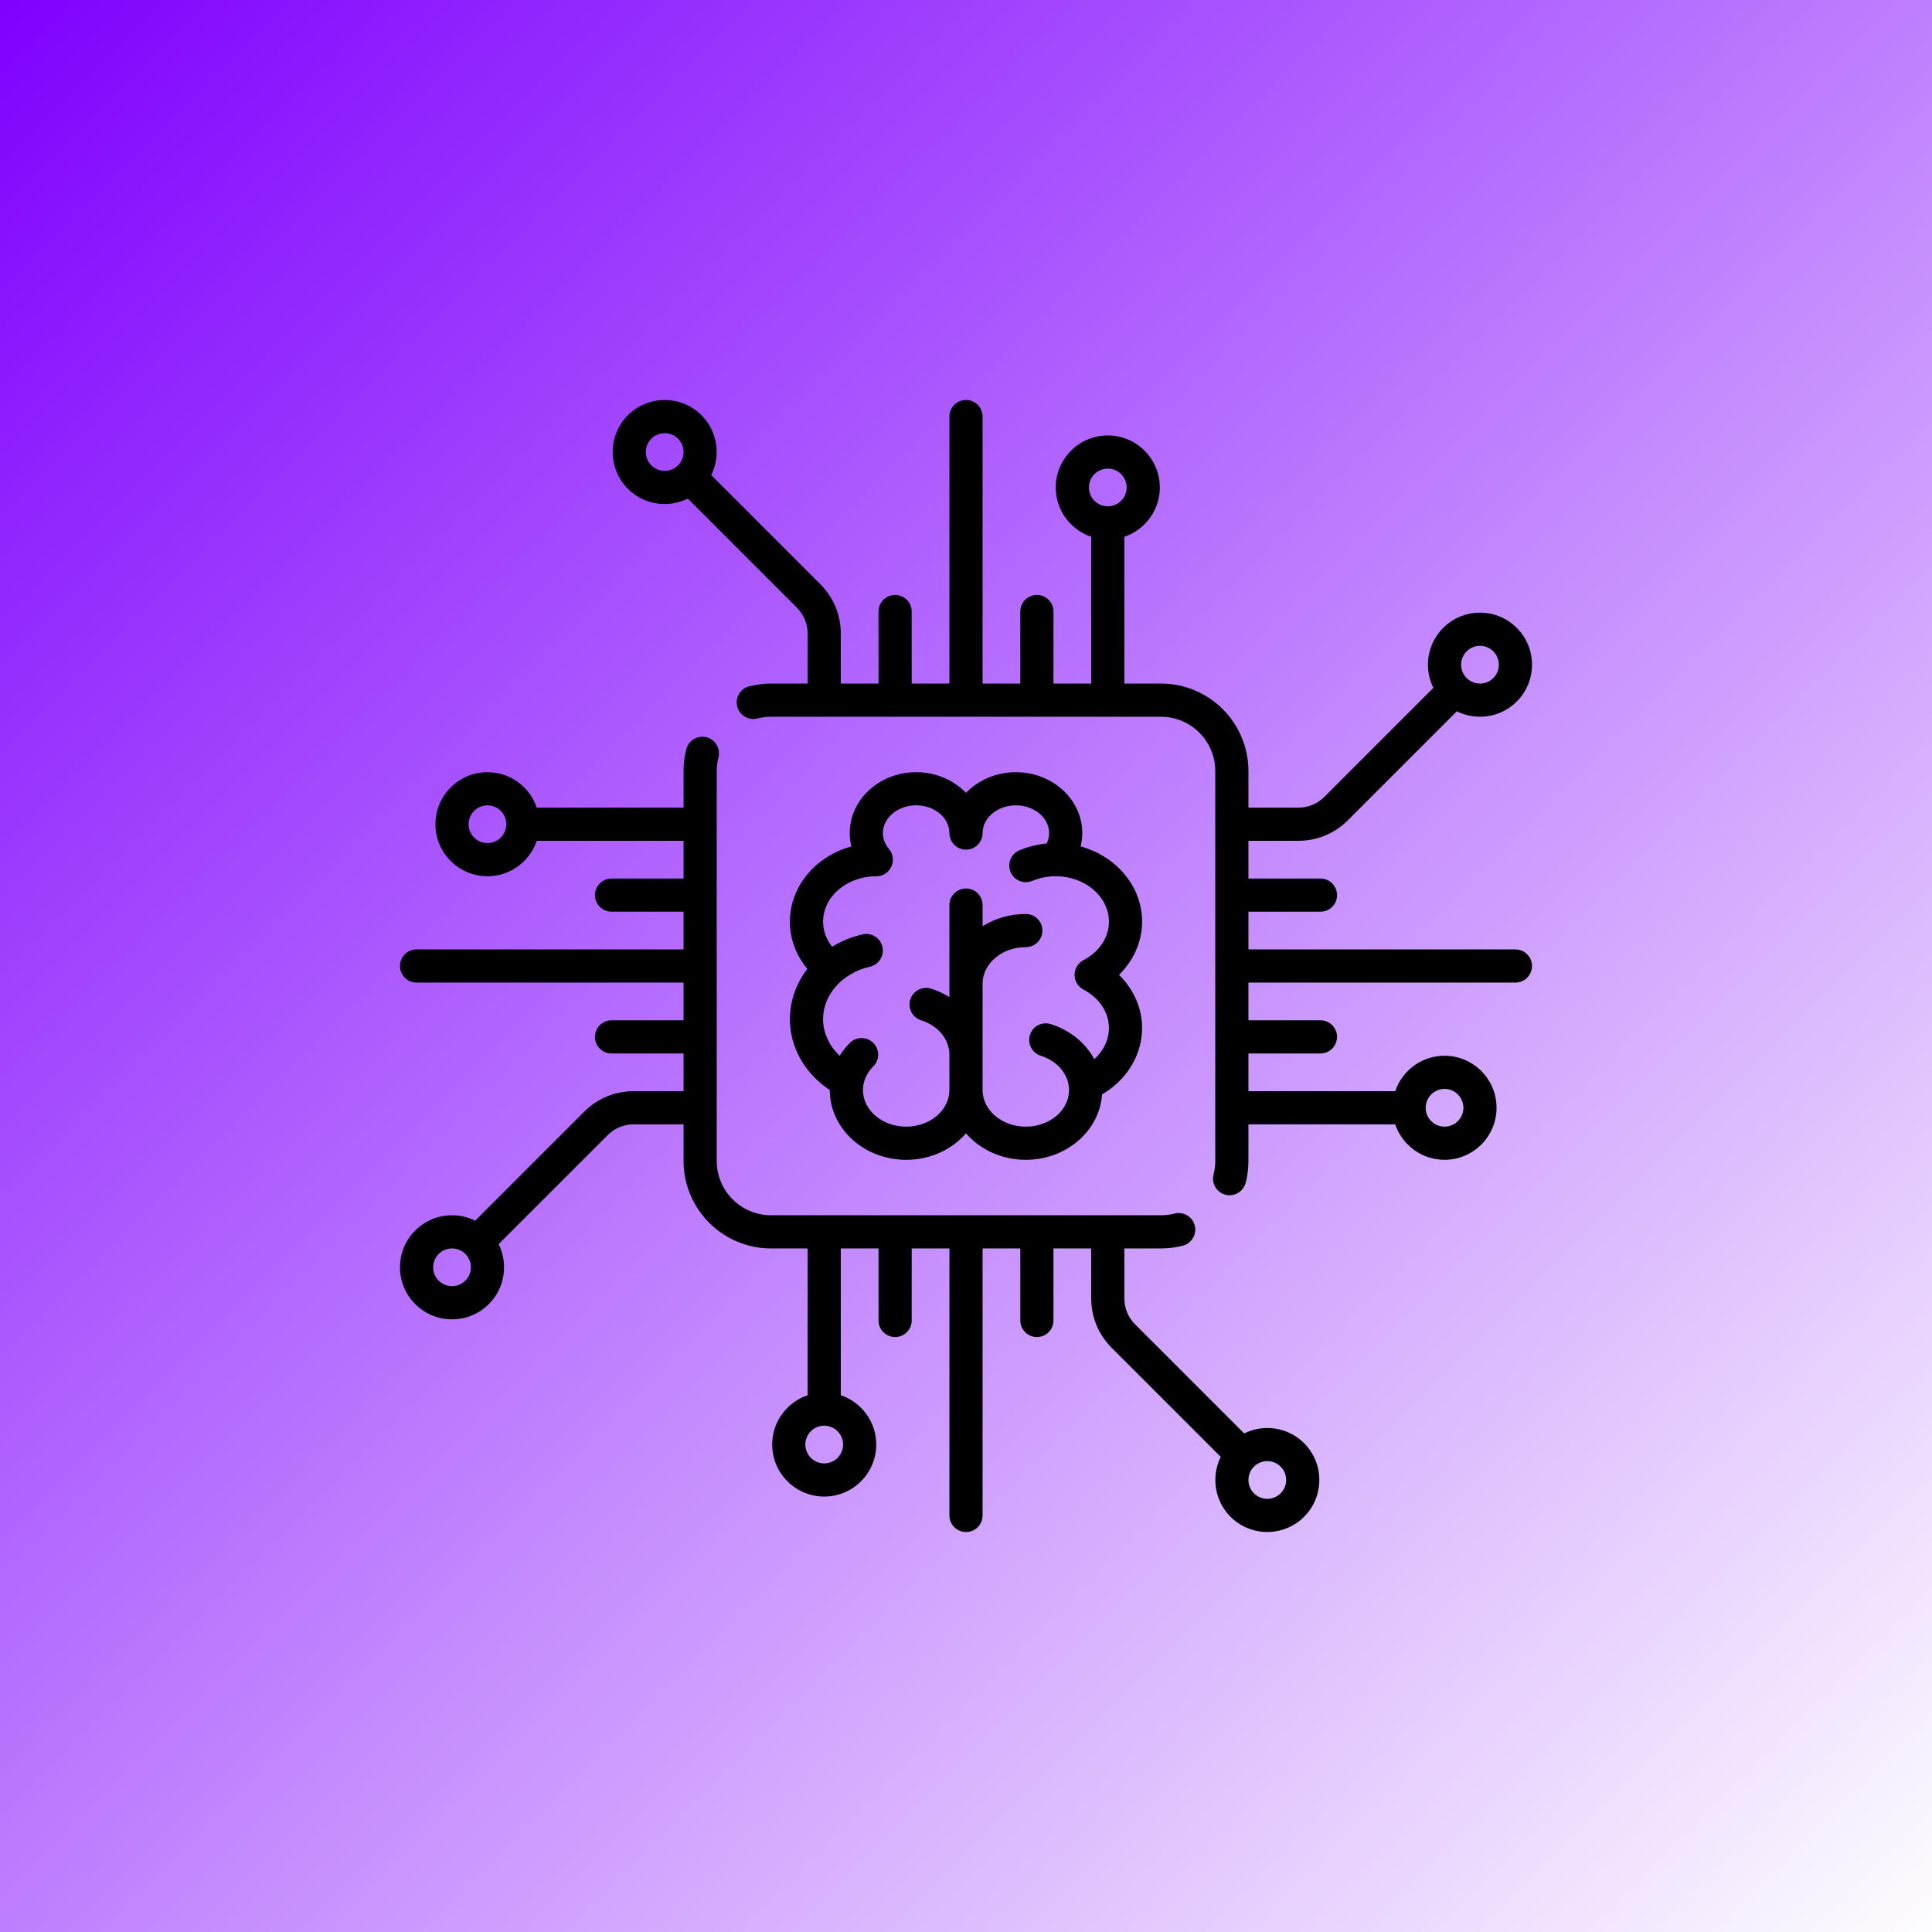 <svg width="512.002" height="512.002" xmlns="http://www.w3.org/2000/svg" version="1.1" xml:space="preserve">
 <rect width="100%" height="100%" fill="#333333" stroke="none"/>
 <defs>
  <linearGradient id="svg_27" x1="0" y1="0" x2="1" y2="1">
   <stop stop-color="#7f00ff" stop-opacity="0.996" offset="0"/>
   <stop stop-color="#ffffff" stop-opacity="0.996" offset="1"/>
  </linearGradient>
 </defs>
 <g>
  <title>Layer 1</title>
  <rect fill="url(#svg_27)" stroke="#000" x="-1.499" y="-1.999" width="515" height="516" id="svg_28"/>
  <g id="svg_26">
   <g id="svg_1">
    <g id="svg_2">
     <path d="m401.606,251.606l-70.757,0l0,-9.998l19.09,0c2.427,0 4.395,-1.968 4.395,-4.395c0,-2.427 -1.968,-4.395 -4.395,-4.395l-19.09,0l0,-9.999l13.254,0c4.938,0 9.58,-1.922 13.071,-5.414l28.902,-28.902c1.883,0.938 3.971,1.437 6.137,1.437c3.683,0 7.146,-1.434 9.75,-4.038c2.604,-2.604 4.039,-6.067 4.039,-9.75c0,-3.683 -1.434,-7.146 -4.039,-9.75c-2.604,-2.604 -6.067,-4.039 -9.75,-4.039s-7.146,1.434 -9.75,4.038c-2.604,2.604 -4.039,6.067 -4.039,9.75c0,2.166 0.499,4.253 1.437,6.137l-28.902,28.902c-1.831,1.831 -4.266,2.84 -6.857,2.84l-13.254,0l0,-9.696c0,-12.783 -10.4,-23.182 -23.182,-23.182l-9.696,0l0,-38.903c5.454,-1.839 9.394,-7 9.394,-13.066c0,-7.603 -6.186,-13.788 -13.788,-13.788c-7.603,0 -13.788,6.186 -13.788,13.788c0,6.067 3.94,11.227 9.394,13.066l0,38.903l-9.998,0l0,-19.09c0,-2.427 -1.968,-4.395 -4.395,-4.395c-2.427,0 -4.395,1.968 -4.395,4.395l0,19.09l-9.999,0l0,-70.757c0,-2.427 -1.968,-4.395 -4.395,-4.395c-2.427,0 -4.395,1.968 -4.395,4.395l0,70.757l-9.998,0l0,-19.09c0,-2.427 -1.968,-4.395 -4.395,-4.395c-2.427,0 -4.395,1.968 -4.395,4.395l0,19.09l-9.998,0l0,-13.253c0,-4.938 -1.923,-9.58 -5.415,-13.071l-28.912,-28.912c2.554,-5.157 1.698,-11.587 -2.59,-15.876c-5.377,-5.376 -14.124,-5.375 -19.5,0c-5.376,5.376 -5.376,14.123 0,19.5c2.688,2.688 6.219,4.032 9.75,4.032c2.102,0 4.201,-0.488 6.126,-1.441l28.912,28.913c1.832,1.831 2.84,4.266 2.84,6.856l0,13.253l-9.696,0c-1.96,0 -3.909,0.246 -5.794,0.731c-2.35,0.605 -3.765,3.001 -3.161,5.351c0.605,2.351 3.001,3.766 5.351,3.161c1.169,-0.301 2.381,-0.454 3.602,-0.454l103.333,0c7.937,0 14.393,6.457 14.393,14.393l0,103.333c0,1.221 -0.152,2.432 -0.452,3.599c-0.604,2.351 0.812,4.746 3.162,5.35c0.367,0.094 0.735,0.139 1.097,0.139c1.958,0 3.743,-1.318 4.253,-3.302c0.484,-1.882 0.729,-3.83 0.729,-5.788l0,-9.696l38.903,0c1.839,5.454 7,9.394 13.066,9.394c7.603,0 13.788,-6.185 13.788,-13.788s-6.186,-13.788 -13.788,-13.788c-6.067,0 -11.227,3.94 -13.066,9.394l-38.903,0l0,-9.999l19.09,0c2.427,0 4.395,-1.968 4.395,-4.395c0,-2.427 -1.968,-4.395 -4.395,-4.395l-19.09,0l0,-9.998l70.757,0c2.427,0 4.395,-1.968 4.395,-4.395c0,-2.427 -1.968,-4.395 -4.395,-4.395l0,0zm-12.929,-78.989c0.945,-0.945 2.2,-1.464 3.535,-1.464s2.59,0.52 3.535,1.464s1.464,2.2 1.464,3.535s-0.52,2.59 -1.464,3.535s-2.2,1.464 -3.535,1.464s-2.59,-0.52 -3.535,-1.464s-1.464,-2.2 -1.464,-3.535s0.52,-2.591 1.464,-3.535zm-208.99,-49.293c-1.949,1.948 -5.121,1.949 -7.071,-0.001c-1.949,-1.949 -1.949,-5.121 0,-7.07c0.975,-0.975 2.255,-1.462 3.536,-1.462c1.28,0 2.561,0.487 3.535,1.462c1.949,1.949 1.949,5.121 0,7.071zm113.889,10.857c-2.756,0 -4.999,-2.243 -4.999,-4.999c0,-2.756 2.242,-4.999 4.999,-4.999c2.757,0 4.999,2.243 4.999,4.999c0,2.756 -2.243,4.999 -4.999,4.999zm89.243,154.396c2.757,0 4.999,2.243 4.999,4.999c0,2.757 -2.243,4.999 -4.999,4.999c-2.756,0 -4.999,-2.243 -4.999,-4.999c-0.001,-2.757 2.242,-4.999 4.999,-4.999z" id="svg_3"/>
    </g>
   </g>
   <g id="svg_4">
    <g id="svg_5">
     <path d="m345.599,382.463c-4.288,-4.289 -10.719,-5.145 -15.876,-2.591l-28.912,-28.913c-1.832,-1.831 -2.84,-4.266 -2.84,-6.856l0,-13.253l9.696,0c1.96,0 3.909,-0.246 5.793,-0.731c2.35,-0.605 3.765,-3.001 3.161,-5.351c-0.605,-2.35 -2.999,-3.765 -5.351,-3.161c-1.168,0.301 -2.38,0.453 -3.602,0.453l-103.333,0c-7.937,0 -14.393,-6.457 -14.393,-14.393l0,-103.333c0,-1.222 0.152,-2.433 0.453,-3.601c0.605,-2.35 -0.81,-4.746 -3.16,-5.351c-2.351,-0.605 -4.747,0.81 -5.351,3.16c-0.485,1.883 -0.731,3.832 -0.731,5.793l0,9.696l-38.903,0c-1.839,-5.454 -7,-9.394 -13.066,-9.394c-7.603,0 -13.788,6.185 -13.788,13.788c0,7.603 6.186,13.788 13.788,13.788c6.067,0 11.227,-3.94 13.066,-9.394l38.903,0l0,9.999l-19.09,0c-2.427,0 -4.395,1.968 -4.395,4.395c0,2.427 1.968,4.395 4.395,4.395l19.09,0l0,9.998l-70.757,0c-2.427,0 -4.395,1.968 -4.395,4.395c0,2.427 1.968,4.395 4.395,4.395l70.757,0l0,9.998l-19.09,0c-2.427,0 -4.395,1.968 -4.395,4.395c0,2.427 1.968,4.395 4.395,4.395l19.09,0l0,9.999l-13.254,0c-4.938,0 -9.58,1.922 -13.071,5.414l-28.902,28.902c-1.883,-0.938 -3.971,-1.437 -6.137,-1.437c-3.683,0 -7.146,1.434 -9.75,4.038c-2.603,2.604 -4.038,6.067 -4.038,9.75s1.434,7.146 4.039,9.75c2.604,2.604 6.067,4.038 9.75,4.038c3.683,0 7.146,-1.434 9.75,-4.038c2.604,-2.604 4.039,-6.067 4.039,-9.75c0,-2.166 -0.499,-4.253 -1.437,-6.137l28.902,-28.902c1.831,-1.831 4.266,-2.84 6.857,-2.84l13.254,0l0,9.696c0,12.783 10.4,23.182 23.182,23.182l9.696,0l0,38.903c-5.454,1.839 -9.394,7 -9.394,13.066c0,7.603 6.186,13.788 13.788,13.788s13.788,-6.186 13.788,-13.788c0,-6.067 -3.94,-11.227 -9.394,-13.066l0,-38.903l9.998,0l0,19.09c0,2.427 1.968,4.395 4.395,4.395c2.427,0 4.395,-1.968 4.395,-4.395l0,-19.09l9.998,0l0,70.758c0,2.427 1.968,4.395 4.395,4.395c2.427,0 4.395,-1.968 4.395,-4.395l0,-70.757l9.998,0l0,19.09c0,2.427 1.968,4.395 4.395,4.395c2.427,0 4.395,-1.968 4.395,-4.395l0,-19.09l9.998,0l0,13.253c0,4.938 1.923,9.58 5.415,13.071l28.912,28.912c-2.554,5.157 -1.698,11.587 2.591,15.876c2.688,2.688 6.219,4.032 9.75,4.032s7.062,-1.344 9.75,-4.032c5.376,-5.376 5.376,-14.123 0,-19.499l0,0zm-216.417,-159.039c-2.757,0 -4.999,-2.243 -4.999,-4.999c0,-2.757 2.243,-4.999 4.999,-4.999c2.756,0 4.999,2.243 4.999,4.999c0.001,2.757 -2.242,4.999 -4.999,4.999zm-5.859,115.96c-0.945,0.945 -2.2,1.464 -3.535,1.464s-2.59,-0.52 -3.535,-1.464s-1.464,-2.2 -1.464,-3.535s0.52,-2.59 1.464,-3.535s2.2,-1.464 3.535,-1.464s2.59,0.52 3.535,1.464s1.464,2.2 1.464,3.535s-0.52,2.591 -1.464,3.535zm100.101,43.435c0,2.756 -2.242,4.999 -4.999,4.999c-2.757,0 -4.999,-2.243 -4.999,-4.999c0,-2.756 2.243,-4.999 4.999,-4.999c2.756,0 4.999,2.243 4.999,4.999zm115.96,12.929c-1.949,1.949 -5.121,1.949 -7.071,0c-1.949,-1.949 -1.949,-5.121 0,-7.07c0.975,-0.974 2.255,-1.462 3.536,-1.462s2.561,0.487 3.535,1.462c1.949,1.949 1.949,5.121 0,7.07z" id="svg_6"/>
    </g>
   </g>
   <g id="svg_7">
    <g id="svg_8">
     <path d="m302.668,244.259c0,-9.398 -6.874,-17.36 -16.285,-19.947c0.278,-1.149 0.433,-2.331 0.433,-3.538c0,-8.898 -7.898,-16.137 -17.605,-16.137c-5.258,0 -9.981,2.126 -13.21,5.487c-3.229,-3.361 -7.952,-5.487 -13.21,-5.487c-9.707,0 -17.605,7.239 -17.605,16.137c0,1.208 0.155,2.389 0.433,3.538c-9.411,2.586 -16.285,10.547 -16.285,19.947c0,4.593 1.625,8.927 4.628,12.506c-2.936,3.801 -4.628,8.415 -4.628,13.328c-0.001,7.472 3.991,14.449 10.567,18.776c0,0.004 0,0.007 0,0.011c0,10.193 9.083,18.486 20.247,18.486c6.416,0 12.14,-2.742 15.852,-7.006c3.712,4.264 9.436,7.006 15.852,7.006c10.744,0 19.556,-7.682 20.204,-17.345c6.526,-3.786 10.61,-10.419 10.61,-17.58c0,-5.268 -2.246,-10.293 -6.111,-14.091c3.865,-3.798 6.111,-8.824 6.111,-14.091l0,-0zm-15.553,17.977c4.235,2.235 6.762,6.05 6.762,10.205c0,3.098 -1.44,6.053 -3.871,8.262c-2.31,-4.278 -6.394,-7.683 -11.553,-9.304c-2.314,-0.727 -4.782,0.56 -5.51,2.875c-0.728,2.316 0.56,4.782 2.875,5.51c4.48,1.408 7.491,5.064 7.491,9.097c0,5.347 -5.14,9.697 -11.458,9.697c-6.318,0 -11.457,-4.35 -11.457,-9.697l0,-28.182c0,-5.347 5.14,-9.696 11.457,-9.696c2.427,0 4.395,-1.968 4.395,-4.395c0,-2.427 -1.968,-4.395 -4.395,-4.395c-4.25,0 -8.197,1.205 -11.457,3.256l0,-5.613c0,-2.427 -1.968,-4.395 -4.395,-4.395c-2.427,0 -4.395,1.968 -4.395,4.395l0,24.397c-1.479,-0.928 -3.101,-1.696 -4.855,-2.248c-2.317,-0.728 -4.782,0.56 -5.51,2.875c-0.728,2.316 0.56,4.782 2.875,5.51c4.48,1.408 7.49,5.064 7.49,9.096l0,9.394c0,5.347 -5.14,9.697 -11.457,9.697c-6.318,0 -11.458,-4.35 -11.458,-9.697c0,-2.292 0.971,-4.519 2.735,-6.272c1.721,-1.711 1.73,-4.494 0.019,-6.215c-1.711,-1.721 -4.493,-1.73 -6.214,-0.019c-1.053,1.047 -1.959,2.191 -2.713,3.407c-2.775,-2.625 -4.395,-6.079 -4.395,-9.688c0,-6.511 5.11,-12.231 12.427,-13.91c2.365,-0.543 3.843,-2.9 3.301,-5.266c-0.543,-2.366 -2.901,-3.843 -5.266,-3.301c-2.946,0.676 -5.657,1.804 -8.062,3.284c-1.559,-1.958 -2.399,-4.252 -2.399,-6.642c0.002,-6.61 6.268,-11.991 13.992,-12.042c0.039,0.001 0.079,0.006 0.117,0.006c1.003,0 2.012,-0.342 2.837,-1.041c1.685,-1.426 2.023,-3.846 0.892,-5.667c-0.033,-0.054 -0.064,-0.109 -0.099,-0.161c-0.018,-0.026 -0.04,-0.052 -0.059,-0.078c-0.068,-0.096 -0.138,-0.189 -0.213,-0.279c-0.002,-0.003 -0.004,-0.006 -0.006,-0.008c-0.733,-0.867 -1.608,-2.301 -1.608,-4.215c0,-4.052 3.955,-7.348 8.815,-7.348c4.86,0 8.815,3.296 8.815,7.348c0,2.427 1.968,4.395 4.395,4.395c2.427,0 4.395,-1.968 4.395,-4.395c0,-4.052 3.955,-7.348 8.815,-7.348c4.86,0 8.815,3.296 8.815,7.348c0,1.083 -0.284,2.006 -0.659,2.766c-2.5,0.236 -4.917,0.84 -7.212,1.808c-2.237,0.943 -3.285,3.52 -2.342,5.757c0.943,2.236 3.52,3.285 5.757,2.342c1.9,-0.801 3.943,-1.213 6.075,-1.229c0.042,0.001 0.084,0.005 0.126,0.005c0.039,0 0.078,-0.005 0.117,-0.006c7.724,0.05 13.99,5.432 13.99,12.042c0,4.155 -2.528,7.969 -6.762,10.205c-1.441,0.761 -2.344,2.256 -2.344,3.887c0,1.63 0.902,3.126 2.344,3.887l-0,-0z" id="svg_9"/>
    </g>
   </g>
   <g id="svg_10"/>
   <g id="svg_11"/>
   <g id="svg_12"/>
   <g id="svg_13"/>
   <g id="svg_14"/>
   <g id="svg_15"/>
   <g id="svg_16"/>
   <g id="svg_17"/>
   <g id="svg_18"/>
   <g id="svg_19"/>
   <g id="svg_20"/>
   <g id="svg_21"/>
   <g id="svg_22"/>
   <g id="svg_23"/>
   <g id="svg_24"/>
  </g>
 </g>
</svg>